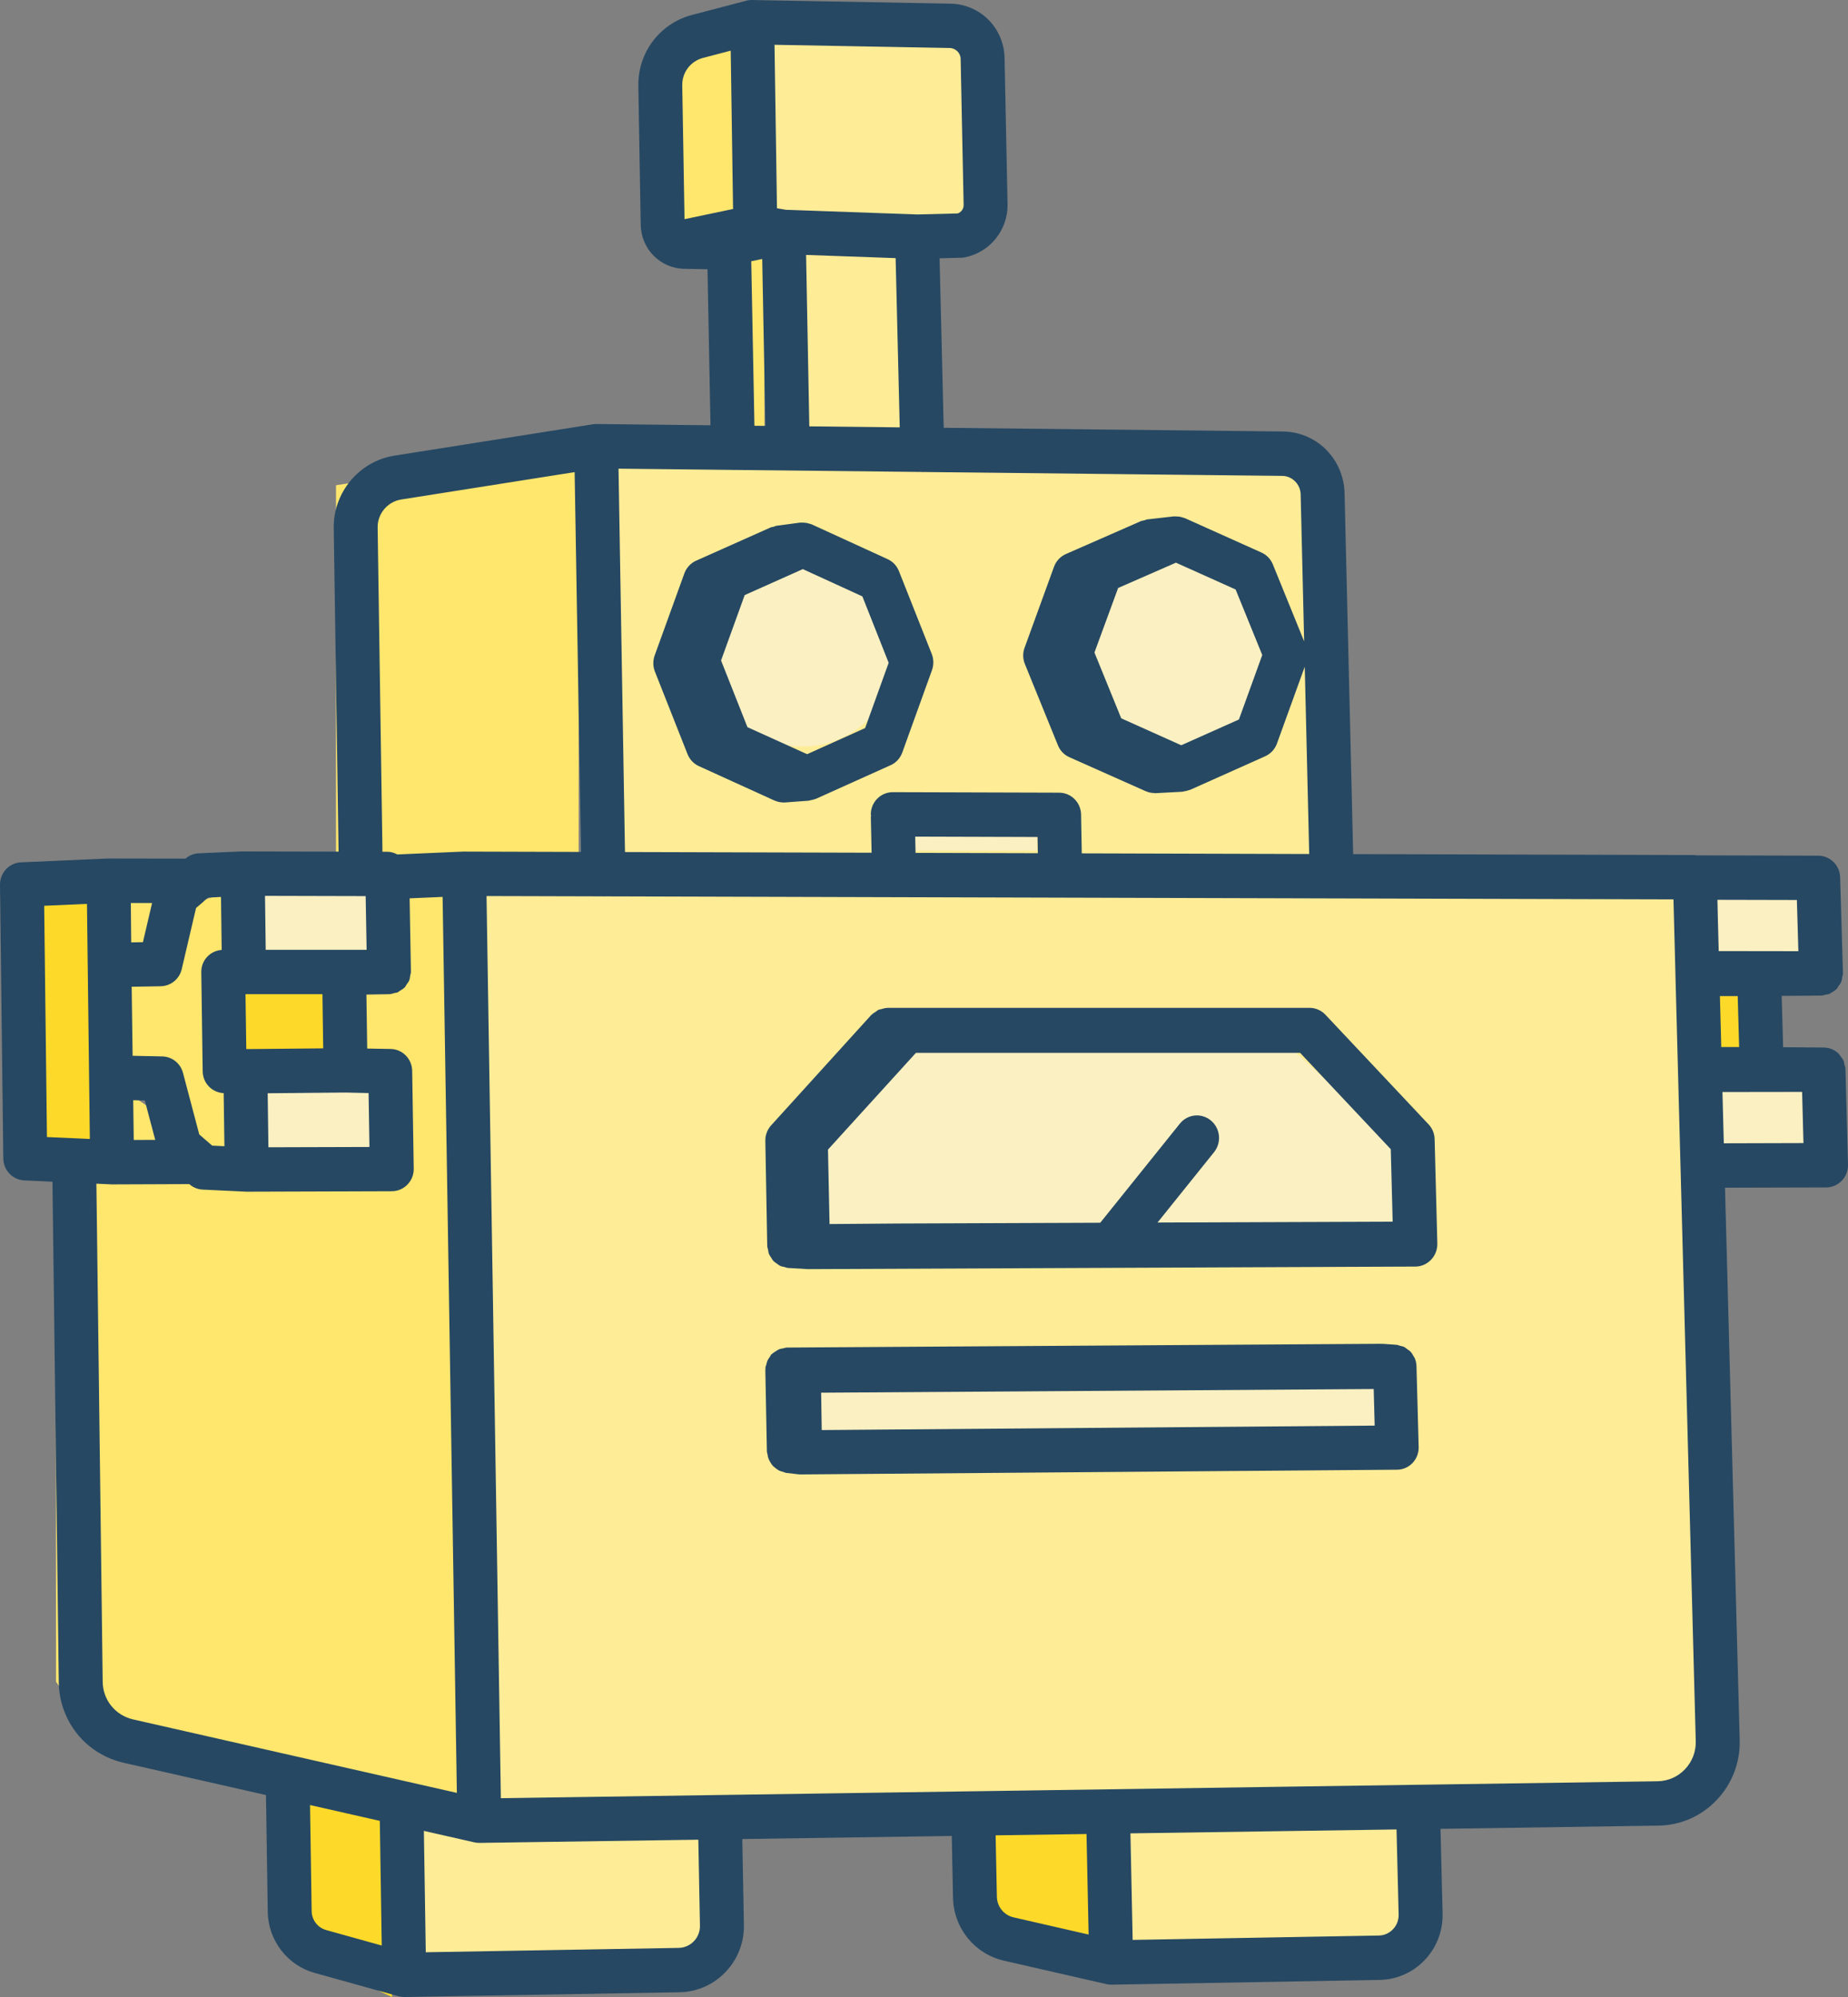 <?xml version="1.0" encoding="UTF-8"?>
<svg width="99px" height="107px" viewBox="0 0 99 107" version="1.1" xmlns="http://www.w3.org/2000/svg" xmlns:xlink="http://www.w3.org/1999/xlink">
    <rect x="0" y="0" width="99" height="107" fill="#808080" stroke="none"/>
    <!-- Generator: Sketch 52 (66869) - http://www.bohemiancoding.com/sketch -->
    <title>Yellow Robot</title>
    <desc>Created with Sketch.</desc>
    <g id="Page-3---Desktop" stroke="none" stroke-width="1" fill="none" fill-rule="evenodd">
        <g id="Home" transform="translate(-611, -508)">
            <g id="Yellow-Robot" transform="translate(611, 508)">
                <polygon id="Path-18" fill="#FFEC96" points="25 47 25.934 98 89.245 96.793 92 93.114 90.085 47"></polygon>
                <polygon id="Path-20" fill="#FBF0C1" points="43 66 43 61.453 47.846 56 68.974 56 75 61.453 75 66"></polygon>
                <rect id="Rectangle" fill="#FBF0C1" x="43" y="74" width="32" height="4"></rect>
                <path d="M76.529,60.241 L71.007,54.371 C70.785,54.134 70.475,54 70.152,54 L47.541,54 C47.534,54 47.528,54.004 47.52,54.005 C47.42,54.006 47.325,54.037 47.228,54.065 C47.175,54.081 47.117,54.081 47.067,54.104 C47.012,54.128 46.967,54.175 46.914,54.209 C46.835,54.26 46.753,54.306 46.688,54.375 C46.682,54.381 46.675,54.382 46.669,54.388 L41.314,60.293 C41.107,60.52 40.994,60.82 41,61.131 L41.102,66.759 C41.103,66.829 41.132,66.89 41.145,66.956 C41.159,67.031 41.165,67.107 41.192,67.177 C41.222,67.253 41.268,67.315 41.311,67.382 C41.35,67.443 41.383,67.508 41.433,67.561 C41.486,67.619 41.552,67.658 41.616,67.704 C41.677,67.747 41.73,67.794 41.797,67.825 C41.872,67.86 41.954,67.871 42.035,67.889 C42.097,67.904 42.152,67.934 42.216,67.937 L43.284,68 L75.819,67.863 C76.137,67.863 76.442,67.73 76.664,67.497 C76.887,67.266 77.007,66.951 77,66.627 L76.855,61.039 C76.85,60.742 76.733,60.456 76.529,60.241 Z M62.011,65.503 L65.039,61.733 C65.453,61.217 65.377,60.458 64.87,60.037 C64.361,59.614 63.616,59.692 63.204,60.208 L58.942,65.515 L48.082,65.556 L44.44,65.585 L44.356,61.595 L49.067,56.412 L69.65,56.412 L74.506,61.574 L74.607,65.457 L62.011,65.503 Z" id="Shape" fill="#264863" fill-rule="nonzero"></path>
                <polygon id="Rectangle" fill="#FFEC96" points="32 25 69.884 25 71 47 32 47"></polygon>
                <polygon id="Rectangle" fill="#FFE66D" points="18 25.999 31 24 31 48 18 48"></polygon>
                <path d="M55.069,45.077 L48,45.077" id="Line-2" stroke="#FBF0C1" stroke-linecap="square"></path>
                <circle id="Oval" fill="#FBF0C1" cx="43" cy="35" r="5"></circle>
                <circle id="Oval-Copy-6" fill="#FBF0C1" cx="63" cy="35" r="5"></circle>
                <path d="M48.158,30.602 C48.044,30.316 47.83,30.087 47.557,29.962 L43.481,28.094 C43.471,28.09 43.46,28.09 43.451,28.085 C43.426,28.074 43.4,28.07 43.374,28.062 C43.271,28.027 43.167,28.008 43.06,28.004 C43.023,28.002 42.987,28 42.951,28.002 C42.923,28.004 42.895,27.998 42.867,28.001 L41.591,28.172 C41.536,28.179 41.492,28.21 41.439,28.226 C41.387,28.24 41.333,28.237 41.282,28.261 L37.287,30.044 C36.999,30.173 36.774,30.418 36.663,30.721 L35.073,35.115 C34.971,35.397 34.976,35.709 35.086,35.987 L36.832,40.407 C36.947,40.693 37.162,40.923 37.436,41.048 L41.504,42.9 C41.51,42.902 41.516,42.901 41.522,42.903 C41.651,42.959 41.791,42.99 41.938,42.994 C41.947,42.994 41.957,43 41.966,43 C41.968,43 41.97,42.999 41.971,42.999 C41.996,42.999 42.023,42.998 42.049,42.996 L43.319,42.902 C43.349,42.9 43.375,42.884 43.405,42.88 C43.486,42.867 43.564,42.851 43.64,42.821 C43.659,42.814 43.679,42.815 43.697,42.806 L47.717,40.997 C48.004,40.868 48.228,40.623 48.337,40.319 L49.927,35.908 C50.029,35.626 50.024,35.315 49.914,35.037 L48.158,30.602 Z M46.347,39.009 L43.238,40.409 L40.042,38.962 L38.628,35.388 L39.894,31.885 L43.008,30.493 L46.199,31.955 L47.607,35.514 L46.347,39.009 Z" id="Shape" fill="#264863" fill-rule="nonzero"></path>
                <polygon id="Path-19" fill="#FFE66D" points="20.469 48 24 48 25.116 97 4.862 92.787 3 90.106 3 62.997 9.997 62.997 20.469 62.997 20.469 57.344 18.057 57.344 18.057 52.69 20.469 52.69"></polygon>
                <polygon id="Path-21" fill="#FDD929" points="14.5 95 15 104.17 21 107 21 97"></polygon>
                <polygon id="Path-21-Copy" fill="#FDD929" points="53 97 53 102.736 59 105 59 97"></polygon>
                <polygon id="Path-22" fill="#FFEC96" points="22 97 22 106 38 105 38 97"></polygon>
                <polygon id="Path-22-Copy" fill="#FFEC96" points="60 98 60 105 75 104.394 75 98"></polygon>
                <rect id="Rectangle" fill="#FFEC96" x="41" y="2" width="12" height="11"></rect>
                <polygon id="Rectangle" fill="#FFE66D" points="36 2 40 2 40 12 36 12"></polygon>
                <rect id="Rectangle" fill="#FFEC96" x="42" y="13" width="7" height="10"></rect>
                <path d="M40.456,14 L40.456,23.193" id="Line" stroke="#FFE66D" stroke-linecap="square"></path>
                <rect id="Rectangle" fill="#FBF0C1" x="92" y="48" width="5" height="4"></rect>
                <rect id="Rectangle-Copy-2" fill="#FBF0C1" x="92" y="58" width="5" height="4"></rect>
                <rect id="Rectangle-Copy-3" fill="#FDD929" x="92" y="53" width="2" height="4"></rect>
                <rect id="Rectangle" fill="#FBF0C1" x="13" y="47" width="7" height="4"></rect>
                <polygon id="Rectangle-Copy-4" fill="#FDD929" points="12 53 18 53 18 57 12 57"></polygon>
                <rect id="Rectangle-Copy-5" fill="#FBF0C1" x="13" y="58" width="7" height="4"></rect>
                <path d="M12.608,48.2 L13,62.935 C12.811,63.174 12.142,62.757 10.994,61.683 C9.846,60.61 8.181,58.845 6,56.388 L6,52.787 C7.243,52.163 8.041,51.668 8.396,51.3 C9.409,50.249 9.589,49.083 10.221,48.644 C11.184,47.975 11.98,47.827 12.608,48.2 Z" id="Path-23" fill="#FFE66D"></path>
                <rect id="Rectangle" fill="#FDD929" x="1" y="47" width="4" height="15"></rect>
                <polygon id="Path-24" fill="#FFE66D" points="5 48 5.997 52 9 50 9 48"></polygon>
                <polygon id="Path-24-Copy" fill="#FFE66D" transform="translate(7, 60) scale(1, -1) translate(-7, -60) " points="5 58 5.997 62 9 60 9 58"></polygon>
                <path d="M98.804,57.014 C98.789,56.957 98.789,56.896 98.767,56.843 C98.726,56.746 98.66,56.669 98.596,56.588 C98.567,56.551 98.549,56.505 98.516,56.472 C98.306,56.261 98.017,56.129 97.699,56.127 L95.525,56.11 L95.447,53.361 L97.563,53.344 C97.644,53.344 97.72,53.312 97.797,53.294 C97.87,53.279 97.948,53.277 98.015,53.248 C98.038,53.238 98.055,53.217 98.077,53.205 C98.193,53.145 98.302,53.078 98.391,52.985 C98.394,52.983 98.397,52.981 98.4,52.979 C98.434,52.943 98.448,52.896 98.477,52.857 C98.538,52.775 98.602,52.695 98.641,52.597 C98.671,52.52 98.675,52.437 98.689,52.355 C98.701,52.287 98.729,52.225 98.729,52.154 C98.729,52.148 98.726,52.143 98.726,52.137 C98.726,52.13 98.729,52.124 98.729,52.118 L98.578,47 C98.558,46.358 98.04,45.848 97.406,45.847 L90.878,45.83 C90.85,45.828 90.825,45.814 90.796,45.814 L72.491,45.763 L72.031,26.438 C71.992,24.591 70.531,23.132 68.71,23.119 L50.555,22.921 L50.334,13.839 L51.502,13.809 C51.571,13.808 51.64,13.799 51.708,13.785 C53.051,13.508 54.004,12.307 53.976,10.933 L53.816,3.113 C53.789,1.507 52.517,0.225 50.922,0.196 L40.283,0.001 C40.161,-0.004 40.025,0.021 39.904,0.059 L37.068,0.802 C35.341,1.257 34.16,2.829 34.197,4.62 L34.323,12.025 C34.34,13.342 35.374,14.387 36.671,14.403 L37.902,14.426 L38.062,22.786 L31.952,22.719 C31.944,22.719 31.935,22.722 31.927,22.722 C31.924,22.722 31.921,22.719 31.918,22.719 C31.912,22.719 31.907,22.723 31.9,22.723 C31.851,22.724 31.802,22.725 31.755,22.734 L21.12,24.415 C19.235,24.719 17.843,26.394 17.879,28.305 L18.138,45.63 L13.006,45.619 C13.004,45.619 13.003,45.618 13,45.618 C12.991,45.618 12.981,45.618 12.973,45.618 C12.972,45.618 12.972,45.619 12.971,45.619 L12.95,45.619 L10.649,45.72 C10.385,45.732 10.135,45.833 9.935,46.006 L5.827,46 C5.824,46 5.823,45.999 5.821,45.999 C5.818,45.999 5.817,46 5.815,46 L5.77,46 L1.126,46.204 C0.491,46.231 -0.008,46.765 0,47.407 L0.177,62.071 C0.184,62.701 0.677,63.217 1.3,63.246 L2.81,63.315 L3.149,90.14 C3.16,91.142 3.51,92.122 4.13,92.892 C4.744,93.665 5.622,94.215 6.604,94.445 L14.248,96.179 L14.344,102.419 C14.358,103.957 15.397,105.311 16.862,105.71 L21.34,106.957 C21.441,106.986 21.547,107 21.653,107 C21.658,107 21.666,107 21.671,107 C21.673,107 21.673,107 21.674,107 L36.406,106.746 C37.344,106.727 38.22,106.34 38.871,105.658 C39.523,104.975 39.871,104.078 39.852,103.132 L39.765,98.535 L50.987,98.371 L51.054,101.663 C51.08,103.298 52.203,104.691 53.784,105.053 L59.269,106.309 C59.353,106.329 59.44,106.339 59.528,106.339 C59.536,106.339 59.543,106.339 59.551,106.339 C59.552,106.339 59.553,106.339 59.554,106.339 L73.913,106.085 C74.832,106.066 75.69,105.686 76.326,105.017 C76.961,104.348 77.301,103.467 77.282,102.532 L77.17,97.989 L88.837,97.817 C90.03,97.801 91.141,97.313 91.967,96.444 C92.793,95.575 93.229,94.433 93.198,93.227 L92.412,63.637 L97.827,63.623 C98.143,63.623 98.446,63.492 98.668,63.262 C98.889,63.033 99.008,62.723 99,62.403 L98.865,57.285 C98.862,57.187 98.828,57.103 98.804,57.014 Z M92.211,56.101 L92.138,53.37 L93.092,53.37 L93.168,56.101 L92.211,56.101 Z M96.341,50.965 L92.074,50.959 L92.001,48.212 L96.261,48.222 L96.341,50.965 Z M69.678,26.492 L69.865,34.364 L68.189,30.24 C68.074,29.957 67.856,29.73 67.578,29.605 L63.48,27.764 C63.471,27.76 63.461,27.759 63.452,27.755 C63.429,27.746 63.407,27.743 63.385,27.735 C63.278,27.697 63.167,27.677 63.054,27.672 C63.019,27.671 62.985,27.669 62.949,27.67 C62.924,27.671 62.896,27.665 62.871,27.669 L61.46,27.83 C61.4,27.837 61.351,27.868 61.294,27.884 C61.238,27.899 61.179,27.896 61.124,27.921 L57.1,29.686 C56.805,29.816 56.576,30.062 56.465,30.367 L54.886,34.712 C54.784,34.992 54.791,35.299 54.903,35.574 L56.676,39.936 C56.791,40.22 57.011,40.449 57.289,40.572 L61.386,42.397 C61.391,42.399 61.397,42.398 61.401,42.401 C61.533,42.458 61.677,42.487 61.827,42.492 C61.838,42.492 61.848,42.499 61.859,42.499 C61.86,42.499 61.862,42.498 61.864,42.498 C61.882,42.498 61.902,42.498 61.922,42.497 L63.341,42.421 C63.366,42.42 63.388,42.407 63.412,42.404 C63.509,42.392 63.603,42.371 63.695,42.335 C63.714,42.328 63.735,42.329 63.754,42.321 L67.777,40.521 C68.07,40.39 68.296,40.145 68.407,39.842 L69.897,35.724 L70.136,45.758 L57.952,45.723 L57.915,43.639 C57.903,42.992 57.379,42.472 56.738,42.472 L47.831,42.445 C47.829,42.445 47.828,42.445 47.827,42.445 C47.179,42.445 46.653,42.975 46.651,43.63 C46.651,43.663 46.667,43.692 46.669,43.725 L46.651,43.726 L46.693,45.689 L33.481,45.652 L33.135,25.111 L39.235,25.178 C39.244,25.178 39.252,25.184 39.262,25.184 C39.269,25.184 39.277,25.184 39.285,25.184 C39.292,25.184 39.298,25.179 39.305,25.179 L49.379,25.288 C49.388,25.288 49.396,25.294 49.407,25.294 C49.416,25.294 49.427,25.294 49.435,25.294 C49.442,25.294 49.447,25.291 49.454,25.29 L68.688,25.498 C69.224,25.501 69.668,25.947 69.678,26.492 Z M63.281,39.931 L60.066,38.488 L58.631,34.963 L59.9,31.504 L62.996,30.148 L66.194,31.585 L67.621,35.096 L66.37,38.551 L63.281,39.931 Z M49.047,45.697 L49.028,44.826 L55.583,44.846 L55.598,45.715 L49.047,45.697 Z M43.356,22.844 L43.183,13.659 L47.98,13.83 L48.2,22.898 L43.356,22.844 Z M51.463,3.157 L51.623,10.983 C51.628,11.185 51.5,11.366 51.308,11.436 L49.14,11.491 L42.092,11.24 L41.623,11.158 L41.492,2.4 L50.879,2.572 C51.196,2.579 51.459,2.84 51.463,3.157 Z M37.66,3.103 L39.145,2.714 L39.271,11.198 L36.671,11.743 L36.549,4.576 C36.535,3.886 36.991,3.279 37.66,3.103 Z M40.245,13.997 L40.833,13.876 L41.002,22.819 L40.416,22.813 L40.245,13.997 Z M20.231,28.267 C20.217,27.528 20.759,26.883 21.484,26.765 L30.784,25.296 L31.126,45.646 L24.856,45.628 C24.853,45.628 24.851,45.627 24.848,45.627 C24.845,45.627 24.844,45.628 24.842,45.628 L24.815,45.628 L21.284,45.782 C21.122,45.696 20.946,45.637 20.75,45.637 L20.489,45.637 L20.231,28.267 Z M7.008,48.382 L8.148,48.384 L7.656,50.482 L7.029,50.493 L7.008,48.382 Z M7.165,61.08 L7.136,58.949 L7.757,58.961 L8.316,61.075 L7.165,61.08 Z M11.367,61.383 L10.675,60.784 L9.803,57.485 C9.669,56.972 9.215,56.613 8.69,56.603 L7.104,56.57 L7.055,52.937 L7.054,52.87 L8.61,52.843 C9.148,52.834 9.612,52.457 9.735,51.928 L10.503,48.649 L10.859,48.347 C10.888,48.322 10.919,48.293 10.949,48.26 L11.144,48.095 L11.839,48.058 L11.876,50.896 C11.259,50.941 10.773,51.455 10.783,52.087 L10.858,57.409 C10.868,58.04 11.365,58.542 11.982,58.57 L12.023,61.415 L11.367,61.383 Z M19.329,48.013 C19.33,48.013 19.332,48.014 19.333,48.014 C19.339,48.014 19.345,48.014 19.35,48.014 C19.352,48.014 19.352,48.014 19.352,48.014 L19.589,48.014 L19.64,50.89 L14.235,50.89 L14.197,48 L19.329,48.013 Z M13.194,56.21 L13.152,53.267 L17.273,53.267 L17.315,56.171 L13.194,56.21 Z M14.379,61.471 L14.34,58.577 L18.51,58.538 L19.746,58.567 L19.792,61.455 L14.379,61.471 Z M2.367,48.532 L4.659,48.43 L4.813,61.027 L2.515,60.923 L2.367,48.532 Z M5.958,91.396 C5.669,91.036 5.506,90.581 5.501,90.112 L5.164,63.422 L6.003,63.46 C6.003,63.46 6.004,63.46 6.004,63.46 C6.009,63.46 6.015,63.46 6.021,63.46 L10.141,63.444 L10.164,63.465 C10.36,63.631 10.606,63.727 10.862,63.739 L13.218,63.851 C13.218,63.851 13.219,63.851 13.219,63.851 C13.227,63.851 13.234,63.851 13.243,63.851 L20.995,63.826 C21.31,63.825 21.609,63.695 21.829,63.468 C22.049,63.241 22.169,62.936 22.164,62.618 L22.081,57.373 C22.07,56.729 21.556,56.211 20.919,56.203 L19.672,56.182 L19.629,53.289 L20.859,53.268 C20.95,53.267 21.034,53.232 21.121,53.21 C21.181,53.194 21.247,53.194 21.302,53.169 C21.348,53.149 21.383,53.111 21.426,53.085 C21.514,53.032 21.604,52.983 21.675,52.91 C21.677,52.908 21.681,52.906 21.683,52.904 C21.724,52.861 21.743,52.804 21.777,52.757 C21.83,52.682 21.889,52.613 21.924,52.526 C21.958,52.442 21.963,52.35 21.977,52.261 C21.987,52.199 22.014,52.143 22.014,52.079 C22.014,52.075 22.011,52.073 22.011,52.07 C22.011,52.066 22.014,52.062 22.014,52.059 L21.944,48.133 L23.711,48.056 L24.475,96.063 L7.127,92.126 C6.662,92.017 6.249,91.761 5.958,91.396 Z M16.695,102.39 L16.609,96.714 L20.347,97.562 L20.45,104.242 L17.481,103.414 C17.022,103.291 16.7,102.872 16.695,102.39 Z M37.497,103.178 C37.503,103.488 37.389,103.783 37.175,104.008 C36.96,104.234 36.669,104.362 36.362,104.368 L22.809,104.602 L22.708,98.099 L25.415,98.714 C25.499,98.733 25.586,98.742 25.673,98.742 C25.679,98.742 25.685,98.742 25.691,98.742 C25.692,98.742 25.693,98.742 25.695,98.742 L37.41,98.571 L37.497,103.178 Z M53.404,101.619 L53.337,98.337 L58.206,98.266 L58.319,103.653 L54.303,102.733 C53.782,102.616 53.412,102.159 53.404,101.619 Z M74.927,102.585 C74.933,102.879 74.826,103.158 74.625,103.369 C74.425,103.581 74.154,103.7 73.866,103.706 L60.678,103.94 L60.559,98.231 L74.814,98.022 L74.927,102.585 Z M90.267,94.797 C89.881,95.203 89.36,95.431 88.803,95.44 L75.967,95.628 C75.965,95.628 75.964,95.626 75.961,95.626 C75.952,95.626 75.941,95.626 75.932,95.626 C75.93,95.626 75.928,95.628 75.926,95.628 L52.124,95.977 C52.12,95.977 52.117,95.975 52.113,95.975 C52.108,95.975 52.104,95.977 52.101,95.977 L26.832,96.348 L26.064,48.01 L32.304,48.027 C32.311,48.027 32.318,48.032 32.326,48.032 C32.332,48.032 32.339,48.032 32.346,48.032 C32.353,48.032 32.358,48.029 32.365,48.027 L47.885,48.071 C47.889,48.071 47.893,48.074 47.898,48.074 C47.906,48.074 47.915,48.074 47.922,48.074 C47.926,48.074 47.929,48.071 47.933,48.071 L56.785,48.096 C56.79,48.096 56.795,48.099 56.799,48.099 C56.806,48.099 56.813,48.099 56.822,48.099 C56.826,48.099 56.829,48.096 56.833,48.096 L89.65,48.189 L89.754,52.137 C89.754,52.14 89.753,52.141 89.753,52.143 C89.753,52.147 89.754,52.149 89.754,52.152 L89.754,52.169 C89.754,52.173 89.752,52.177 89.752,52.18 C89.752,52.185 89.754,52.19 89.754,52.194 L90.844,93.29 C90.859,93.855 90.654,94.39 90.267,94.797 Z M92.347,61.258 L92.274,58.511 L96.542,58.505 L96.614,61.246 L92.347,61.258 Z" id="Shape" fill="#264863" fill-rule="nonzero"></path>
                <path d="M75.789,72.767 C75.779,72.741 75.757,72.723 75.745,72.698 C75.69,72.592 75.63,72.489 75.547,72.405 C75.511,72.368 75.464,72.346 75.423,72.314 C75.35,72.256 75.279,72.197 75.193,72.157 C75.138,72.133 75.077,72.127 75.018,72.111 C74.946,72.091 74.879,72.059 74.801,72.053 L74.079,72.002 C74.065,72.001 74.054,72.008 74.04,72.008 C74.026,72.008 74.013,72 73.999,72 C73.997,72 73.994,72 73.991,72 L42.157,72.202 C42.086,72.202 42.021,72.232 41.952,72.245 C41.892,72.257 41.831,72.26 41.774,72.282 C41.688,72.313 41.615,72.363 41.538,72.414 C41.487,72.449 41.435,72.476 41.389,72.519 C41.372,72.535 41.348,72.542 41.33,72.56 C41.288,72.604 41.269,72.661 41.235,72.71 C41.192,72.769 41.15,72.825 41.119,72.893 C41.085,72.966 41.069,73.043 41.051,73.122 C41.038,73.177 41.009,73.223 41.005,73.281 C41.002,73.307 41.01,73.332 41.009,73.358 C41.009,73.376 41,73.392 41,73.411 L41.083,77.764 C41.084,77.82 41.108,77.866 41.116,77.919 C41.128,77.996 41.138,78.07 41.165,78.142 C41.192,78.215 41.228,78.279 41.267,78.344 C41.305,78.407 41.341,78.467 41.388,78.523 C41.439,78.581 41.498,78.626 41.559,78.672 C41.616,78.716 41.671,78.758 41.736,78.792 C41.807,78.827 41.882,78.846 41.961,78.866 C42.013,78.879 42.056,78.909 42.11,78.916 L42.75,78.992 C42.794,78.996 42.839,79 42.884,79 C42.889,79 42.894,79 42.898,79 L74.844,78.747 C75.157,78.745 75.454,78.615 75.673,78.386 C75.89,78.157 76.008,77.848 76,77.53 L75.883,73.203 C75.88,73.048 75.845,72.901 75.789,72.767 Z M44.021,76.622 L43.99,74.621 L73.591,74.424 L73.643,76.384 L44.021,76.622 Z" id="Shape" fill="#264863" fill-rule="nonzero"></path>
            </g>
        </g>
    </g>
</svg>